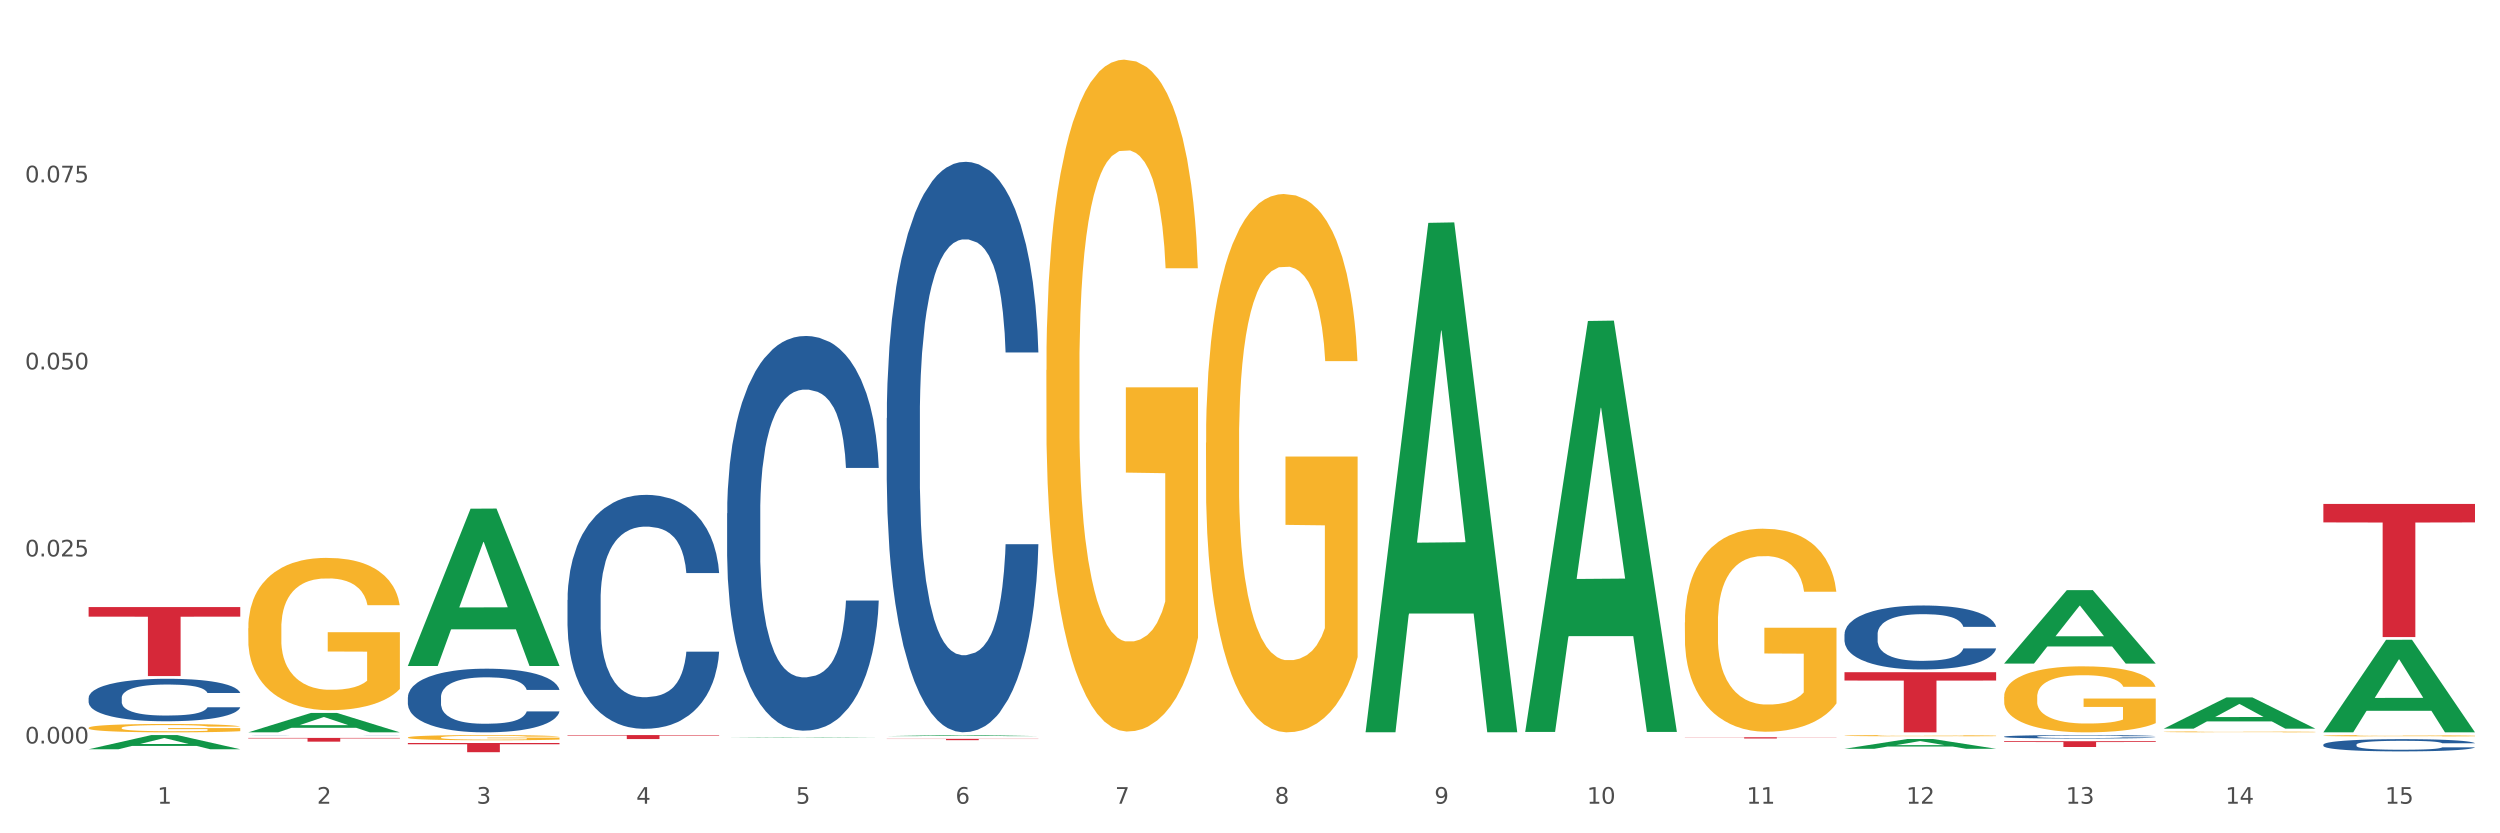 <?xml version="1.0" encoding="utf-8" standalone="no"?>
<!DOCTYPE svg PUBLIC "-//W3C//DTD SVG 1.1//EN"
  "http://www.w3.org/Graphics/SVG/1.1/DTD/svg11.dtd">
<svg xmlns:xlink="http://www.w3.org/1999/xlink" width="1080pt" height="360pt" viewBox="0 0 1080 360" xmlns="http://www.w3.org/2000/svg" version="1.1">
 <rect x="0" y="0" width="1080" height="360" fill="#333333" stroke="none"/>
 <defs>
  <style type="text/css">*{stroke-linejoin: round; stroke-linecap: butt}</style>
 </defs>
 <g id="figure_1">
  <g id="patch_1">
   <path d="M 0 360 
L 1080 360 
L 1080 0 
L 0 0 
z
" style="fill: #ffffff; stroke: #ffffff; stroke-linejoin: miter"/>
  </g>
  <g id="axes_1">
   <g id="matplotlib.axis_1">
    <g id="xtick_1">
     <g id="text_1">
      <!-- 1 -->
      <g style="fill: #4d4d4d" transform="translate(67.984 347.204) scale(0.096 -0.096)">
       <defs>
        <path id="DejaVuSans-31" d="M 794 531 
L 1825 531 
L 1825 4091 
L 703 3866 
L 703 4441 
L 1819 4666 
L 2450 4666 
L 2450 531 
L 3481 531 
L 3481 0 
L 794 0 
L 794 531 
z
" transform="scale(0.016)"/>
       </defs>
       <use xlink:href="#DejaVuSans-31"/>
      </g>
     </g>
    </g>
    <g id="xtick_2">
     <g id="text_2">
      <!-- 2 -->
      <g style="fill: #4d4d4d" transform="translate(136.942 347.204) scale(0.096 -0.096)">
       <defs>
        <path id="DejaVuSans-32" d="M 1228 531 
L 3431 531 
L 3431 0 
L 469 0 
L 469 531 
Q 828 903 1448 1529 
Q 2069 2156 2228 2338 
Q 2531 2678 2651 2914 
Q 2772 3150 2772 3378 
Q 2772 3750 2511 3984 
Q 2250 4219 1831 4219 
Q 1534 4219 1204 4116 
Q 875 4013 500 3803 
L 500 4441 
Q 881 4594 1212 4672 
Q 1544 4750 1819 4750 
Q 2544 4750 2975 4387 
Q 3406 4025 3406 3419 
Q 3406 3131 3298 2873 
Q 3191 2616 2906 2266 
Q 2828 2175 2409 1742 
Q 1991 1309 1228 531 
z
" transform="scale(0.016)"/>
       </defs>
       <use xlink:href="#DejaVuSans-32"/>
      </g>
     </g>
    </g>
    <g id="xtick_3">
     <g id="text_3">
      <!-- 3 -->
      <g style="fill: #4d4d4d" transform="translate(205.899 347.204) scale(0.096 -0.096)">
       <defs>
        <path id="DejaVuSans-33" d="M 2597 2516 
Q 3050 2419 3304 2112 
Q 3559 1806 3559 1356 
Q 3559 666 3084 287 
Q 2609 -91 1734 -91 
Q 1441 -91 1130 -33 
Q 819 25 488 141 
L 488 750 
Q 750 597 1062 519 
Q 1375 441 1716 441 
Q 2309 441 2620 675 
Q 2931 909 2931 1356 
Q 2931 1769 2642 2001 
Q 2353 2234 1838 2234 
L 1294 2234 
L 1294 2753 
L 1863 2753 
Q 2328 2753 2575 2939 
Q 2822 3125 2822 3475 
Q 2822 3834 2567 4026 
Q 2313 4219 1838 4219 
Q 1578 4219 1281 4162 
Q 984 4106 628 3988 
L 628 4550 
Q 988 4650 1302 4700 
Q 1616 4750 1894 4750 
Q 2613 4750 3031 4423 
Q 3450 4097 3450 3541 
Q 3450 3153 3228 2886 
Q 3006 2619 2597 2516 
z
" transform="scale(0.016)"/>
       </defs>
       <use xlink:href="#DejaVuSans-33"/>
      </g>
     </g>
    </g>
    <g id="xtick_4">
     <g id="text_4">
      <!-- 4 -->
      <g style="fill: #4d4d4d" transform="translate(274.857 347.204) scale(0.096 -0.096)">
       <defs>
        <path id="DejaVuSans-34" d="M 2419 4116 
L 825 1625 
L 2419 1625 
L 2419 4116 
z
M 2253 4666 
L 3047 4666 
L 3047 1625 
L 3713 1625 
L 3713 1100 
L 3047 1100 
L 3047 0 
L 2419 0 
L 2419 1100 
L 313 1100 
L 313 1709 
L 2253 4666 
z
" transform="scale(0.016)"/>
       </defs>
       <use xlink:href="#DejaVuSans-34"/>
      </g>
     </g>
    </g>
    <g id="xtick_5">
     <g id="text_5">
      <!-- 5 -->
      <g style="fill: #4d4d4d" transform="translate(343.815 347.204) scale(0.096 -0.096)">
       <defs>
        <path id="DejaVuSans-35" d="M 691 4666 
L 3169 4666 
L 3169 4134 
L 1269 4134 
L 1269 2991 
Q 1406 3038 1543 3061 
Q 1681 3084 1819 3084 
Q 2600 3084 3056 2656 
Q 3513 2228 3513 1497 
Q 3513 744 3044 326 
Q 2575 -91 1722 -91 
Q 1428 -91 1123 -41 
Q 819 9 494 109 
L 494 744 
Q 775 591 1075 516 
Q 1375 441 1709 441 
Q 2250 441 2565 725 
Q 2881 1009 2881 1497 
Q 2881 1984 2565 2268 
Q 2250 2553 1709 2553 
Q 1456 2553 1204 2497 
Q 953 2441 691 2322 
L 691 4666 
z
" transform="scale(0.016)"/>
       </defs>
       <use xlink:href="#DejaVuSans-35"/>
      </g>
     </g>
    </g>
    <g id="xtick_6">
     <g id="text_6">
      <!-- 6 -->
      <g style="fill: #4d4d4d" transform="translate(412.772 347.204) scale(0.096 -0.096)">
       <defs>
        <path id="DejaVuSans-36" d="M 2113 2584 
Q 1688 2584 1439 2293 
Q 1191 2003 1191 1497 
Q 1191 994 1439 701 
Q 1688 409 2113 409 
Q 2538 409 2786 701 
Q 3034 994 3034 1497 
Q 3034 2003 2786 2293 
Q 2538 2584 2113 2584 
z
M 3366 4563 
L 3366 3988 
Q 3128 4100 2886 4159 
Q 2644 4219 2406 4219 
Q 1781 4219 1451 3797 
Q 1122 3375 1075 2522 
Q 1259 2794 1537 2939 
Q 1816 3084 2150 3084 
Q 2853 3084 3261 2657 
Q 3669 2231 3669 1497 
Q 3669 778 3244 343 
Q 2819 -91 2113 -91 
Q 1303 -91 875 529 
Q 447 1150 447 2328 
Q 447 3434 972 4092 
Q 1497 4750 2381 4750 
Q 2619 4750 2861 4703 
Q 3103 4656 3366 4563 
z
" transform="scale(0.016)"/>
       </defs>
       <use xlink:href="#DejaVuSans-36"/>
      </g>
     </g>
    </g>
    <g id="xtick_7">
     <g id="text_7">
      <!-- 7 -->
      <g style="fill: #4d4d4d" transform="translate(481.73 347.204) scale(0.096 -0.096)">
       <defs>
        <path id="DejaVuSans-37" d="M 525 4666 
L 3525 4666 
L 3525 4397 
L 1831 0 
L 1172 0 
L 2766 4134 
L 525 4134 
L 525 4666 
z
" transform="scale(0.016)"/>
       </defs>
       <use xlink:href="#DejaVuSans-37"/>
      </g>
     </g>
    </g>
    <g id="xtick_8">
     <g id="text_8">
      <!-- 8 -->
      <g style="fill: #4d4d4d" transform="translate(550.688 347.204) scale(0.096 -0.096)">
       <defs>
        <path id="DejaVuSans-38" d="M 2034 2216 
Q 1584 2216 1326 1975 
Q 1069 1734 1069 1313 
Q 1069 891 1326 650 
Q 1584 409 2034 409 
Q 2484 409 2743 651 
Q 3003 894 3003 1313 
Q 3003 1734 2745 1975 
Q 2488 2216 2034 2216 
z
M 1403 2484 
Q 997 2584 770 2862 
Q 544 3141 544 3541 
Q 544 4100 942 4425 
Q 1341 4750 2034 4750 
Q 2731 4750 3128 4425 
Q 3525 4100 3525 3541 
Q 3525 3141 3298 2862 
Q 3072 2584 2669 2484 
Q 3125 2378 3379 2068 
Q 3634 1759 3634 1313 
Q 3634 634 3220 271 
Q 2806 -91 2034 -91 
Q 1263 -91 848 271 
Q 434 634 434 1313 
Q 434 1759 690 2068 
Q 947 2378 1403 2484 
z
M 1172 3481 
Q 1172 3119 1398 2916 
Q 1625 2713 2034 2713 
Q 2441 2713 2670 2916 
Q 2900 3119 2900 3481 
Q 2900 3844 2670 4047 
Q 2441 4250 2034 4250 
Q 1625 4250 1398 4047 
Q 1172 3844 1172 3481 
z
" transform="scale(0.016)"/>
       </defs>
       <use xlink:href="#DejaVuSans-38"/>
      </g>
     </g>
    </g>
    <g id="xtick_9">
     <g id="text_9">
      <!-- 9 -->
      <g style="fill: #4d4d4d" transform="translate(619.645 347.204) scale(0.096 -0.096)">
       <defs>
        <path id="DejaVuSans-39" d="M 703 97 
L 703 672 
Q 941 559 1184 500 
Q 1428 441 1663 441 
Q 2288 441 2617 861 
Q 2947 1281 2994 2138 
Q 2813 1869 2534 1725 
Q 2256 1581 1919 1581 
Q 1219 1581 811 2004 
Q 403 2428 403 3163 
Q 403 3881 828 4315 
Q 1253 4750 1959 4750 
Q 2769 4750 3195 4129 
Q 3622 3509 3622 2328 
Q 3622 1225 3098 567 
Q 2575 -91 1691 -91 
Q 1453 -91 1209 -44 
Q 966 3 703 97 
z
M 1959 2075 
Q 2384 2075 2632 2365 
Q 2881 2656 2881 3163 
Q 2881 3666 2632 3958 
Q 2384 4250 1959 4250 
Q 1534 4250 1286 3958 
Q 1038 3666 1038 3163 
Q 1038 2656 1286 2365 
Q 1534 2075 1959 2075 
z
" transform="scale(0.016)"/>
       </defs>
       <use xlink:href="#DejaVuSans-39"/>
      </g>
     </g>
    </g>
    <g id="xtick_10">
     <g id="text_10">
      <!-- 10 -->
      <g style="fill: #4d4d4d" transform="translate(685.549 347.204) scale(0.096 -0.096)">
       <defs>
        <path id="DejaVuSans-30" d="M 2034 4250 
Q 1547 4250 1301 3770 
Q 1056 3291 1056 2328 
Q 1056 1369 1301 889 
Q 1547 409 2034 409 
Q 2525 409 2770 889 
Q 3016 1369 3016 2328 
Q 3016 3291 2770 3770 
Q 2525 4250 2034 4250 
z
M 2034 4750 
Q 2819 4750 3233 4129 
Q 3647 3509 3647 2328 
Q 3647 1150 3233 529 
Q 2819 -91 2034 -91 
Q 1250 -91 836 529 
Q 422 1150 422 2328 
Q 422 3509 836 4129 
Q 1250 4750 2034 4750 
z
" transform="scale(0.016)"/>
       </defs>
       <use xlink:href="#DejaVuSans-31"/>
       <use xlink:href="#DejaVuSans-30" transform="translate(63.623 0)"/>
      </g>
     </g>
    </g>
    <g id="xtick_11">
     <g id="text_11">
      <!-- 11 -->
      <g style="fill: #4d4d4d" transform="translate(754.506 347.204) scale(0.096 -0.096)">
       <use xlink:href="#DejaVuSans-31"/>
       <use xlink:href="#DejaVuSans-31" transform="translate(63.623 0)"/>
      </g>
     </g>
    </g>
    <g id="xtick_12">
     <g id="text_12">
      <!-- 12 -->
      <g style="fill: #4d4d4d" transform="translate(823.464 347.204) scale(0.096 -0.096)">
       <use xlink:href="#DejaVuSans-31"/>
       <use xlink:href="#DejaVuSans-32" transform="translate(63.623 0)"/>
      </g>
     </g>
    </g>
    <g id="xtick_13">
     <g id="text_13">
      <!-- 13 -->
      <g style="fill: #4d4d4d" transform="translate(892.422 347.204) scale(0.096 -0.096)">
       <use xlink:href="#DejaVuSans-31"/>
       <use xlink:href="#DejaVuSans-33" transform="translate(63.623 0)"/>
      </g>
     </g>
    </g>
    <g id="xtick_14">
     <g id="text_14">
      <!-- 14 -->
      <g style="fill: #4d4d4d" transform="translate(961.379 347.204) scale(0.096 -0.096)">
       <use xlink:href="#DejaVuSans-31"/>
       <use xlink:href="#DejaVuSans-34" transform="translate(63.623 0)"/>
      </g>
     </g>
    </g>
    <g id="xtick_15">
     <g id="text_15">
      <!-- 15 -->
      <g style="fill: #4d4d4d" transform="translate(1030.337 347.204) scale(0.096 -0.096)">
       <use xlink:href="#DejaVuSans-31"/>
       <use xlink:href="#DejaVuSans-35" transform="translate(63.623 0)"/>
      </g>
     </g>
    </g>
    <g id="xtick_16"/>
    <g id="xtick_17"/>
    <g id="xtick_18"/>
    <g id="xtick_19"/>
    <g id="xtick_20"/>
    <g id="xtick_21"/>
    <g id="xtick_22"/>
    <g id="xtick_23"/>
    <g id="xtick_24"/>
    <g id="xtick_25"/>
    <g id="xtick_26"/>
    <g id="xtick_27"/>
    <g id="xtick_28"/>
    <g id="xtick_29"/>
   </g>
   <g id="matplotlib.axis_2">
    <g id="ytick_1">
     <g id="text_16">
      <!-- 0.000 -->
      <g style="fill: #4d4d4d" transform="translate(10.8 321.194) scale(0.096 -0.096)">
       <defs>
        <path id="DejaVuSans-2e" d="M 684 794 
L 1344 794 
L 1344 0 
L 684 0 
L 684 794 
z
" transform="scale(0.016)"/>
       </defs>
       <use xlink:href="#DejaVuSans-30"/>
       <use xlink:href="#DejaVuSans-2e" transform="translate(63.623 0)"/>
       <use xlink:href="#DejaVuSans-30" transform="translate(95.41 0)"/>
       <use xlink:href="#DejaVuSans-30" transform="translate(159.033 0)"/>
       <use xlink:href="#DejaVuSans-30" transform="translate(222.656 0)"/>
      </g>
     </g>
    </g>
    <g id="ytick_2">
     <g id="text_17">
      <!-- 0.025 -->
      <g style="fill: #4d4d4d" transform="translate(10.8 240.388) scale(0.096 -0.096)">
       <use xlink:href="#DejaVuSans-30"/>
       <use xlink:href="#DejaVuSans-2e" transform="translate(63.623 0)"/>
       <use xlink:href="#DejaVuSans-30" transform="translate(95.41 0)"/>
       <use xlink:href="#DejaVuSans-32" transform="translate(159.033 0)"/>
       <use xlink:href="#DejaVuSans-35" transform="translate(222.656 0)"/>
      </g>
     </g>
    </g>
    <g id="ytick_3">
     <g id="text_18">
      <!-- 0.050 -->
      <g style="fill: #4d4d4d" transform="translate(10.8 159.581) scale(0.096 -0.096)">
       <use xlink:href="#DejaVuSans-30"/>
       <use xlink:href="#DejaVuSans-2e" transform="translate(63.623 0)"/>
       <use xlink:href="#DejaVuSans-30" transform="translate(95.41 0)"/>
       <use xlink:href="#DejaVuSans-35" transform="translate(159.033 0)"/>
       <use xlink:href="#DejaVuSans-30" transform="translate(222.656 0)"/>
      </g>
     </g>
    </g>
    <g id="ytick_4">
     <g id="text_19">
      <!-- 0.075 -->
      <g style="fill: #4d4d4d" transform="translate(10.8 78.774) scale(0.096 -0.096)">
       <use xlink:href="#DejaVuSans-30"/>
       <use xlink:href="#DejaVuSans-2e" transform="translate(63.623 0)"/>
       <use xlink:href="#DejaVuSans-30" transform="translate(95.41 0)"/>
       <use xlink:href="#DejaVuSans-37" transform="translate(159.033 0)"/>
       <use xlink:href="#DejaVuSans-35" transform="translate(222.656 0)"/>
      </g>
     </g>
    </g>
    <g id="ytick_5"/>
    <g id="ytick_6"/>
    <g id="ytick_7"/>
    <g id="ytick_8"/>
   </g>
   <g id="PolyCollection_1">
    <path d="M 38.283 323.67 
L 38.351 323.664 
L 65.365 317.553 
L 76.576 317.547 
L 103.793 323.681 
L 90.826 323.681 
L 84.95 322.253 
L 57.058 322.253 
L 56.855 322.276 
L 51.182 323.681 
L 38.283 323.681 
L 38.283 323.67 
L 60.57 321.4 
L 81.438 321.395 
L 71.105 318.854 
L 70.97 318.843 
L 70.835 318.86 
L 60.502 321.395 
L 60.57 321.4 
L 38.283 323.67 
z
" clip-path="url(#p863829ab7d)" style="fill: #109648"/>
    <path d="M 796.817 290.388 
L 862.327 290.388 
L 862.327 294 
L 836.558 294.024 
L 836.558 316.38 
L 822.431 316.38 
L 822.431 294.024 
L 796.817 294 
L 796.817 290.412 
L 796.817 290.388 
z
" clip-path="url(#p863829ab7d)" style="fill: #d62839"/>
    <path d="M 727.86 318.491 
L 793.369 318.491 
L 793.369 318.566 
L 767.6 318.566 
L 767.6 319.032 
L 753.474 319.032 
L 753.474 318.566 
L 727.86 318.566 
L 727.86 318.491 
L 727.86 318.491 
z
" clip-path="url(#p863829ab7d)" style="fill: #d62839"/>
    <path d="M 383.071 319.176 
L 448.581 319.176 
L 448.581 319.257 
L 422.812 319.257 
L 422.812 319.757 
L 408.685 319.757 
L 408.685 319.257 
L 383.071 319.257 
L 383.071 319.176 
L 383.071 319.176 
z
" clip-path="url(#p863829ab7d)" style="fill: #d62839"/>
    <path d="M 245.156 317.547 
L 310.666 317.547 
L 310.666 317.789 
L 284.897 317.791 
L 284.897 319.288 
L 270.77 319.288 
L 270.77 317.791 
L 245.156 317.789 
L 245.156 317.549 
L 245.156 317.547 
z
" clip-path="url(#p863829ab7d)" style="fill: #d62839"/>
    <path d="M 38.283 314.431 
L 38.36 314.427 
L 38.36 314.308 
L 38.515 314.206 
L 39.288 313.958 
L 40.449 313.752 
L 41.299 313.643 
L 42.15 313.554 
L 43.156 313.465 
L 44.393 313.372 
L 46.636 313.236 
L 48.028 313.167 
L 49.73 313.094 
L 52.824 312.988 
L 55.066 312.929 
L 57.387 312.879 
L 61.177 312.819 
L 63.652 312.793 
L 66.281 312.773 
L 69.452 312.76 
L 71.85 312.756 
L 77.109 312.766 
L 81.595 312.796 
L 83.761 312.819 
L 86.545 312.859 
L 88.015 312.886 
L 90.412 312.938 
L 92.887 313.008 
L 94.589 313.068 
L 97.141 313.18 
L 99.075 313.293 
L 100.854 313.431 
L 101.782 313.527 
L 102.478 313.617 
L 103.097 313.719 
L 103.715 313.882 
L 89.794 313.882 
L 89.252 313.766 
L 88.401 313.657 
L 87.164 313.551 
L 86.081 313.484 
L 84.225 313.402 
L 82.523 313.349 
L 80.744 313.309 
L 78.579 313.276 
L 76.877 313.259 
L 74.48 313.246 
L 69.762 313.25 
L 66.591 313.276 
L 64.425 313.309 
L 63.033 313.339 
L 61.795 313.372 
L 60.403 313.418 
L 58.779 313.488 
L 57.619 313.551 
L 56.459 313.63 
L 55.531 313.709 
L 54.68 313.802 
L 53.984 313.901 
L 53.442 314.004 
L 52.978 314.13 
L 52.592 314.338 
L 52.592 314.791 
L 52.746 314.894 
L 53.133 315.03 
L 53.597 315.132 
L 54.37 315.255 
L 55.066 315.337 
L 56.381 315.457 
L 57.851 315.556 
L 59.011 315.619 
L 60.171 315.672 
L 62.182 315.744 
L 64.425 315.804 
L 66.359 315.84 
L 68.988 315.873 
L 70.767 315.887 
L 72.314 315.893 
L 76.104 315.893 
L 78.811 315.883 
L 81.827 315.86 
L 84.148 315.83 
L 86.081 315.794 
L 88.247 315.735 
L 89.639 315.678 
L 89.639 314.987 
L 72.623 314.983 
L 72.623 314.523 
L 103.793 314.523 
L 103.793 315.873 
L 102.478 315.943 
L 101.008 316.006 
L 99.462 316.062 
L 97.141 316.132 
L 94.357 316.198 
L 91.882 316.244 
L 89.252 316.284 
L 86.159 316.32 
L 82.137 316.353 
L 79.662 316.367 
L 76.568 316.376 
L 72.933 316.38 
L 69.762 316.373 
L 66.668 316.357 
L 63.42 316.327 
L 60.248 316.284 
L 57.851 316.241 
L 55.453 316.188 
L 52.901 316.118 
L 50.89 316.052 
L 49.343 315.993 
L 47.642 315.916 
L 45.785 315.817 
L 44.393 315.728 
L 43.156 315.635 
L 41.841 315.516 
L 40.913 315.414 
L 39.985 315.284 
L 39.443 315.189 
L 38.824 315.04 
L 38.36 314.831 
L 38.283 314.431 
z
" clip-path="url(#p863829ab7d)" style="fill: #f7b32b"/>
    <path d="M 107.241 318.778 
L 172.75 318.778 
L 172.75 319.003 
L 146.981 319.004 
L 146.981 320.398 
L 132.855 320.398 
L 132.855 319.004 
L 107.241 319.003 
L 107.241 318.779 
L 107.241 318.778 
z
" clip-path="url(#p863829ab7d)" style="fill: #d62839"/>
    <path d="M 38.283 262.25 
L 103.793 262.25 
L 103.793 266.392 
L 78.024 266.42 
L 78.024 292.061 
L 63.897 292.061 
L 63.897 266.42 
L 38.283 266.392 
L 38.283 262.278 
L 38.283 262.25 
z
" clip-path="url(#p863829ab7d)" style="fill: #d62839"/>
    <path d="M 38.283 301.478 
L 38.36 301.462 
L 38.36 300.992 
L 38.593 300.355 
L 39.445 299.181 
L 40.529 298.292 
L 42.387 297.253 
L 43.394 296.817 
L 44.71 296.331 
L 47.42 295.542 
L 50.518 294.872 
L 52.686 294.503 
L 54.312 294.268 
L 57.951 293.849 
L 60.042 293.664 
L 62.21 293.514 
L 64.069 293.413 
L 67.166 293.296 
L 69.644 293.245 
L 72.509 293.228 
L 74.91 293.245 
L 78.084 293.312 
L 82.731 293.514 
L 84.512 293.631 
L 86.912 293.832 
L 89.39 294.1 
L 91.403 294.369 
L 93.726 294.754 
L 96.127 295.257 
L 98.45 295.895 
L 100.076 296.481 
L 101.392 297.102 
L 102.554 297.856 
L 103.406 298.678 
L 103.793 299.366 
L 89.622 299.366 
L 89.235 298.745 
L 88.461 298.074 
L 87.686 297.622 
L 86.835 297.253 
L 85.518 296.834 
L 84.357 296.565 
L 82.421 296.247 
L 80.64 296.045 
L 79.169 295.928 
L 77.388 295.827 
L 73.593 295.727 
L 70.883 295.727 
L 69.179 295.76 
L 67.089 295.844 
L 65.308 295.962 
L 63.217 296.163 
L 61.591 296.381 
L 59.965 296.666 
L 59.036 296.867 
L 57.642 297.236 
L 56.712 297.538 
L 55.474 298.058 
L 54.777 298.427 
L 53.538 299.382 
L 52.996 300.087 
L 52.763 300.573 
L 52.608 301.109 
L 52.608 303.725 
L 53.073 304.899 
L 53.46 305.402 
L 54.08 305.972 
L 55.241 306.71 
L 56.945 307.431 
L 58.726 307.951 
L 60.197 308.269 
L 61.591 308.504 
L 62.985 308.688 
L 64.688 308.856 
L 66.082 308.957 
L 68.173 309.057 
L 70.651 309.108 
L 72.587 309.108 
L 76.536 309.024 
L 78.317 308.94 
L 80.02 308.823 
L 81.879 308.638 
L 83.35 308.437 
L 84.202 308.286 
L 85.596 307.967 
L 86.68 307.632 
L 87.609 307.246 
L 88.228 306.911 
L 88.925 306.408 
L 89.467 305.838 
L 89.622 305.536 
L 103.793 305.536 
L 103.483 306.14 
L 102.941 306.727 
L 101.857 307.515 
L 101.005 307.967 
L 99.689 308.521 
L 98.295 308.99 
L 96.359 309.51 
L 94.578 309.896 
L 92.72 310.231 
L 90.706 310.533 
L 87.067 310.952 
L 85.75 311.07 
L 82.963 311.271 
L 80.795 311.388 
L 77.62 311.505 
L 74.368 311.573 
L 70.96 311.589 
L 67.94 311.556 
L 64.611 311.455 
L 62.52 311.355 
L 60.197 311.204 
L 57.487 310.969 
L 54.931 310.684 
L 52.531 310.348 
L 50.285 309.963 
L 48.195 309.527 
L 45.484 308.806 
L 43.471 308.102 
L 42 307.448 
L 40.993 306.894 
L 39.987 306.19 
L 39.445 305.704 
L 38.593 304.53 
L 38.283 303.44 
L 38.283 301.478 
z
" clip-path="url(#p863829ab7d)" style="fill: #255c99"/>
    <path d="M 107.241 317.575 
L 107.318 317.575 
L 107.318 317.574 
L 107.55 317.572 
L 108.402 317.567 
L 109.486 317.564 
L 111.345 317.561 
L 112.351 317.559 
L 113.668 317.558 
L 116.378 317.555 
L 119.475 317.553 
L 121.644 317.551 
L 123.27 317.55 
L 126.909 317.549 
L 129 317.548 
L 131.168 317.548 
L 133.026 317.548 
L 136.124 317.547 
L 138.602 317.547 
L 141.467 317.547 
L 143.867 317.547 
L 147.042 317.547 
L 151.688 317.548 
L 153.469 317.548 
L 155.87 317.549 
L 158.348 317.55 
L 160.361 317.551 
L 162.684 317.552 
L 165.084 317.554 
L 167.407 317.556 
L 169.034 317.558 
L 170.35 317.56 
L 171.511 317.563 
L 172.363 317.566 
L 172.75 317.568 
L 158.58 317.568 
L 158.193 317.566 
L 157.418 317.564 
L 156.644 317.562 
L 155.792 317.561 
L 154.476 317.559 
L 153.314 317.558 
L 151.378 317.557 
L 149.597 317.557 
L 148.126 317.556 
L 146.345 317.556 
L 142.551 317.556 
L 139.841 317.556 
L 138.137 317.556 
L 136.046 317.556 
L 134.265 317.556 
L 132.175 317.557 
L 130.549 317.558 
L 128.922 317.559 
L 127.993 317.559 
L 126.599 317.561 
L 125.67 317.562 
L 124.431 317.564 
L 123.734 317.565 
L 122.495 317.568 
L 121.953 317.571 
L 121.721 317.572 
L 121.566 317.574 
L 121.566 317.583 
L 122.031 317.587 
L 122.418 317.589 
L 123.037 317.591 
L 124.199 317.593 
L 125.902 317.596 
L 127.683 317.598 
L 129.155 317.599 
L 130.549 317.6 
L 131.942 317.6 
L 133.646 317.601 
L 135.04 317.601 
L 137.13 317.602 
L 139.608 317.602 
L 141.544 317.602 
L 145.493 317.601 
L 147.274 317.601 
L 148.978 317.601 
L 150.836 317.6 
L 152.308 317.599 
L 153.159 317.599 
L 154.553 317.598 
L 155.637 317.597 
L 156.567 317.595 
L 157.186 317.594 
L 157.883 317.592 
L 158.425 317.59 
L 158.58 317.589 
L 172.75 317.589 
L 172.441 317.592 
L 171.899 317.594 
L 170.815 317.596 
L 169.963 317.598 
L 168.646 317.6 
L 167.253 317.601 
L 165.317 317.603 
L 163.536 317.605 
L 161.677 317.606 
L 159.664 317.607 
L 156.025 317.608 
L 154.708 317.609 
L 151.92 317.609 
L 149.752 317.61 
L 146.577 317.61 
L 143.325 317.61 
L 139.918 317.61 
L 136.898 317.61 
L 133.568 317.61 
L 131.478 317.61 
L 129.155 317.609 
L 126.444 317.608 
L 123.889 317.607 
L 121.489 317.606 
L 119.243 317.605 
L 117.152 317.603 
L 114.442 317.601 
L 112.429 317.598 
L 110.958 317.596 
L 109.951 317.594 
L 108.944 317.592 
L 108.402 317.59 
L 107.55 317.586 
L 107.241 317.582 
L 107.241 317.575 
z
" clip-path="url(#p863829ab7d)" style="fill: #255c99"/>
    <path d="M 176.198 301.23 
L 176.276 301.205 
L 176.276 300.501 
L 176.508 299.547 
L 177.36 297.788 
L 178.444 296.456 
L 180.302 294.899 
L 181.309 294.246 
L 182.625 293.517 
L 185.336 292.336 
L 188.433 291.331 
L 190.601 290.778 
L 192.227 290.427 
L 195.867 289.799 
L 197.957 289.522 
L 200.126 289.296 
L 201.984 289.145 
L 205.081 288.969 
L 207.559 288.894 
L 210.424 288.869 
L 212.825 288.894 
L 216 288.995 
L 220.646 289.296 
L 222.427 289.472 
L 224.827 289.773 
L 227.305 290.175 
L 229.319 290.577 
L 231.642 291.155 
L 234.042 291.909 
L 236.365 292.864 
L 237.991 293.743 
L 239.308 294.673 
L 240.469 295.803 
L 241.321 297.034 
L 241.708 298.064 
L 227.538 298.064 
L 227.15 297.135 
L 226.376 296.13 
L 225.602 295.451 
L 224.75 294.899 
L 223.433 294.271 
L 222.272 293.869 
L 220.336 293.391 
L 218.555 293.09 
L 217.084 292.914 
L 215.303 292.763 
L 211.509 292.612 
L 208.798 292.612 
L 207.095 292.663 
L 205.004 292.788 
L 203.223 292.964 
L 201.132 293.266 
L 199.506 293.592 
L 197.88 294.019 
L 196.951 294.321 
L 195.557 294.874 
L 194.628 295.326 
L 193.389 296.105 
L 192.692 296.657 
L 191.453 298.089 
L 190.911 299.145 
L 190.679 299.873 
L 190.524 300.677 
L 190.524 304.597 
L 190.988 306.355 
L 191.376 307.109 
L 191.995 307.963 
L 193.157 309.069 
L 194.86 310.149 
L 196.641 310.928 
L 198.112 311.405 
L 199.506 311.757 
L 200.9 312.033 
L 202.604 312.285 
L 203.997 312.435 
L 206.088 312.586 
L 208.566 312.661 
L 210.502 312.661 
L 214.451 312.536 
L 216.232 312.41 
L 217.936 312.234 
L 219.794 311.958 
L 221.265 311.656 
L 222.117 311.43 
L 223.511 310.953 
L 224.595 310.45 
L 225.524 309.873 
L 226.144 309.37 
L 226.841 308.616 
L 227.383 307.762 
L 227.538 307.31 
L 241.708 307.31 
L 241.398 308.214 
L 240.856 309.094 
L 239.772 310.275 
L 238.92 310.953 
L 237.604 311.782 
L 236.21 312.486 
L 234.274 313.264 
L 232.493 313.842 
L 230.635 314.345 
L 228.622 314.797 
L 224.982 315.425 
L 223.666 315.601 
L 220.878 315.902 
L 218.71 316.078 
L 215.535 316.254 
L 212.283 316.355 
L 208.876 316.38 
L 205.856 316.33 
L 202.526 316.179 
L 200.435 316.028 
L 198.112 315.802 
L 195.402 315.45 
L 192.847 315.023 
L 190.446 314.521 
L 188.201 313.943 
L 186.11 313.289 
L 183.4 312.209 
L 181.386 311.154 
L 179.915 310.174 
L 178.909 309.345 
L 177.902 308.29 
L 177.36 307.561 
L 176.508 305.803 
L 176.198 304.169 
L 176.198 301.23 
z
" clip-path="url(#p863829ab7d)" style="fill: #255c99"/>
    <path d="M 245.156 259.189 
L 245.233 259.097 
L 245.233 256.513 
L 245.466 253.005 
L 246.317 246.544 
L 247.402 241.652 
L 249.26 235.929 
L 250.267 233.53 
L 251.583 230.853 
L 254.293 226.515 
L 257.391 222.823 
L 259.559 220.792 
L 261.185 219.5 
L 264.824 217.192 
L 266.915 216.177 
L 269.083 215.346 
L 270.942 214.792 
L 274.039 214.146 
L 276.517 213.869 
L 279.382 213.777 
L 281.783 213.869 
L 284.957 214.239 
L 289.604 215.346 
L 291.385 215.992 
L 293.785 217.1 
L 296.263 218.577 
L 298.276 220.054 
L 300.599 222.176 
L 303 224.945 
L 305.323 228.453 
L 306.949 231.683 
L 308.265 235.099 
L 309.427 239.252 
L 310.279 243.775 
L 310.666 247.559 
L 296.495 247.559 
L 296.108 244.144 
L 295.334 240.452 
L 294.559 237.96 
L 293.708 235.929 
L 292.391 233.622 
L 291.23 232.145 
L 289.294 230.391 
L 287.513 229.284 
L 286.042 228.638 
L 284.261 228.084 
L 280.466 227.53 
L 277.756 227.53 
L 276.052 227.715 
L 273.962 228.176 
L 272.181 228.822 
L 270.09 229.93 
L 268.464 231.13 
L 266.838 232.699 
L 265.908 233.806 
L 264.515 235.837 
L 263.585 237.498 
L 262.346 240.36 
L 261.65 242.39 
L 260.411 247.652 
L 259.869 251.528 
L 259.636 254.205 
L 259.481 257.159 
L 259.481 271.558 
L 259.946 278.019 
L 260.333 280.788 
L 260.953 283.926 
L 262.114 287.987 
L 263.818 291.956 
L 265.599 294.818 
L 267.07 296.571 
L 268.464 297.863 
L 269.858 298.879 
L 271.561 299.802 
L 272.955 300.356 
L 275.046 300.909 
L 277.524 301.186 
L 279.46 301.186 
L 283.409 300.725 
L 285.19 300.263 
L 286.893 299.617 
L 288.752 298.602 
L 290.223 297.494 
L 291.075 296.664 
L 292.469 294.91 
L 293.553 293.064 
L 294.482 290.941 
L 295.101 289.095 
L 295.798 286.326 
L 296.34 283.188 
L 296.495 281.526 
L 310.666 281.526 
L 310.356 284.849 
L 309.814 288.08 
L 308.73 292.418 
L 307.878 294.91 
L 306.562 297.956 
L 305.168 300.54 
L 303.232 303.402 
L 301.451 305.524 
L 299.593 307.371 
L 297.579 309.032 
L 293.94 311.339 
L 292.623 311.986 
L 289.836 313.093 
L 287.668 313.739 
L 284.493 314.385 
L 281.241 314.755 
L 277.833 314.847 
L 274.813 314.662 
L 271.484 314.108 
L 269.393 313.555 
L 267.07 312.724 
L 264.36 311.432 
L 261.804 309.863 
L 259.404 308.017 
L 257.158 305.894 
L 255.068 303.494 
L 252.357 299.525 
L 250.344 295.648 
L 248.873 292.048 
L 247.866 289.003 
L 246.86 285.126 
L 246.317 282.449 
L 245.466 275.988 
L 245.156 269.988 
L 245.156 259.189 
z
" clip-path="url(#p863829ab7d)" style="fill: #255c99"/>
    <path d="M 314.114 221.759 
L 314.191 221.603 
L 314.191 217.243 
L 314.423 211.325 
L 315.275 200.424 
L 316.359 192.17 
L 318.218 182.515 
L 319.224 178.466 
L 320.541 173.95 
L 323.251 166.631 
L 326.348 160.402 
L 328.516 156.976 
L 330.143 154.796 
L 333.782 150.902 
L 335.873 149.189 
L 338.041 147.788 
L 339.899 146.853 
L 342.997 145.763 
L 345.475 145.296 
L 348.34 145.14 
L 350.74 145.296 
L 353.915 145.919 
L 358.561 147.788 
L 360.342 148.878 
L 362.743 150.747 
L 365.221 153.238 
L 367.234 155.73 
L 369.557 159.312 
L 371.957 163.984 
L 374.28 169.901 
L 375.907 175.352 
L 377.223 181.114 
L 378.384 188.121 
L 379.236 195.752 
L 379.623 202.137 
L 365.453 202.137 
L 365.066 196.375 
L 364.291 190.146 
L 363.517 185.941 
L 362.665 182.515 
L 361.349 178.622 
L 360.187 176.13 
L 358.251 173.171 
L 356.47 171.303 
L 354.999 170.213 
L 353.218 169.278 
L 349.424 168.344 
L 346.714 168.344 
L 345.01 168.655 
L 342.919 169.434 
L 341.138 170.524 
L 339.048 172.393 
L 337.421 174.417 
L 335.795 177.065 
L 334.866 178.933 
L 333.472 182.359 
L 332.543 185.163 
L 331.304 189.99 
L 330.607 193.416 
L 329.368 202.293 
L 328.826 208.833 
L 328.594 213.349 
L 328.439 218.333 
L 328.439 242.626 
L 328.904 253.527 
L 329.291 258.199 
L 329.91 263.494 
L 331.072 270.346 
L 332.775 277.042 
L 334.556 281.87 
L 336.028 284.829 
L 337.421 287.009 
L 338.815 288.722 
L 340.519 290.279 
L 341.913 291.213 
L 344.003 292.148 
L 346.481 292.615 
L 348.417 292.615 
L 352.366 291.836 
L 354.147 291.058 
L 355.851 289.968 
L 357.709 288.255 
L 359.181 286.386 
L 360.032 284.984 
L 361.426 282.025 
L 362.51 278.911 
L 363.44 275.329 
L 364.059 272.215 
L 364.756 267.543 
L 365.298 262.248 
L 365.453 259.445 
L 379.623 259.445 
L 379.314 265.051 
L 378.772 270.502 
L 377.688 277.821 
L 376.836 282.025 
L 375.519 287.164 
L 374.126 291.525 
L 372.19 296.352 
L 370.409 299.934 
L 368.55 303.049 
L 366.537 305.852 
L 362.898 309.745 
L 361.581 310.835 
L 358.793 312.704 
L 356.625 313.794 
L 353.45 314.884 
L 350.198 315.507 
L 346.791 315.663 
L 343.771 315.351 
L 340.441 314.417 
L 338.351 313.482 
L 336.028 312.081 
L 333.317 309.901 
L 330.762 307.253 
L 328.362 304.139 
L 326.116 300.557 
L 324.025 296.508 
L 321.315 289.812 
L 319.302 283.271 
L 317.831 277.198 
L 316.824 272.059 
L 315.817 265.518 
L 315.275 261.002 
L 314.423 250.101 
L 314.114 239.979 
L 314.114 221.759 
z
" clip-path="url(#p863829ab7d)" style="fill: #255c99"/>
    <path d="M 383.071 180.635 
L 383.149 180.41 
L 383.149 174.108 
L 383.381 165.556 
L 384.233 149.801 
L 385.317 137.872 
L 387.175 123.918 
L 388.182 118.066 
L 389.498 111.54 
L 392.209 100.961 
L 395.306 91.959 
L 397.474 87.007 
L 399.1 83.856 
L 402.74 78.23 
L 404.83 75.754 
L 406.999 73.728 
L 408.857 72.378 
L 411.954 70.803 
L 414.432 70.127 
L 417.297 69.902 
L 419.698 70.127 
L 422.873 71.028 
L 427.519 73.728 
L 429.3 75.304 
L 431.7 78.005 
L 434.178 81.606 
L 436.192 85.207 
L 438.515 90.383 
L 440.915 97.135 
L 443.238 105.688 
L 444.864 113.565 
L 446.181 121.893 
L 447.342 132.021 
L 448.194 143.049 
L 448.581 152.277 
L 434.411 152.277 
L 434.023 143.949 
L 433.249 134.946 
L 432.475 128.87 
L 431.623 123.918 
L 430.306 118.292 
L 429.145 114.69 
L 427.209 110.414 
L 425.428 107.713 
L 423.957 106.138 
L 422.176 104.788 
L 418.382 103.437 
L 415.671 103.437 
L 413.968 103.887 
L 411.877 105.013 
L 410.096 106.588 
L 408.005 109.289 
L 406.379 112.215 
L 404.753 116.041 
L 403.824 118.742 
L 402.43 123.693 
L 401.501 127.744 
L 400.262 134.721 
L 399.565 139.673 
L 398.326 152.502 
L 397.784 161.954 
L 397.552 168.481 
L 397.397 175.684 
L 397.397 210.794 
L 397.861 226.549 
L 398.248 233.301 
L 398.868 240.953 
L 400.029 250.856 
L 401.733 260.534 
L 403.514 267.511 
L 404.985 271.787 
L 406.379 274.938 
L 407.773 277.414 
L 409.477 279.664 
L 410.87 281.015 
L 412.961 282.365 
L 415.439 283.04 
L 417.375 283.04 
L 421.324 281.915 
L 423.105 280.79 
L 424.809 279.214 
L 426.667 276.738 
L 428.138 274.038 
L 428.99 272.012 
L 430.384 267.736 
L 431.468 263.234 
L 432.397 258.058 
L 433.017 253.557 
L 433.714 246.805 
L 434.256 239.152 
L 434.411 235.101 
L 448.581 235.101 
L 448.271 243.204 
L 447.729 251.081 
L 446.645 261.659 
L 445.793 267.736 
L 444.477 275.163 
L 443.083 281.465 
L 441.147 288.442 
L 439.366 293.618 
L 437.508 298.12 
L 435.495 302.171 
L 431.855 307.798 
L 430.539 309.373 
L 427.751 312.074 
L 425.583 313.649 
L 422.408 315.225 
L 419.156 316.125 
L 415.749 316.35 
L 412.729 315.9 
L 409.399 314.55 
L 407.308 313.199 
L 404.985 311.174 
L 402.275 308.023 
L 399.72 304.197 
L 397.319 299.695 
L 395.074 294.519 
L 392.983 288.667 
L 390.273 278.989 
L 388.259 269.536 
L 386.788 260.759 
L 385.782 253.332 
L 384.775 243.879 
L 384.233 237.352 
L 383.381 221.597 
L 383.071 206.968 
L 383.071 180.635 
z
" clip-path="url(#p863829ab7d)" style="fill: #255c99"/>
    <path d="M 796.817 273.995 
L 796.895 273.969 
L 796.895 273.262 
L 797.127 272.303 
L 797.979 270.535 
L 799.063 269.197 
L 800.921 267.631 
L 801.928 266.975 
L 803.244 266.243 
L 805.955 265.056 
L 809.052 264.046 
L 811.22 263.49 
L 812.846 263.137 
L 816.486 262.506 
L 818.576 262.228 
L 820.745 262.001 
L 822.603 261.849 
L 825.7 261.672 
L 828.178 261.597 
L 831.043 261.571 
L 833.444 261.597 
L 836.619 261.698 
L 841.265 262.001 
L 843.046 262.177 
L 845.446 262.48 
L 847.924 262.884 
L 849.937 263.288 
L 852.261 263.869 
L 854.661 264.627 
L 856.984 265.586 
L 858.61 266.47 
L 859.927 267.404 
L 861.088 268.541 
L 861.94 269.778 
L 862.327 270.813 
L 848.156 270.813 
L 847.769 269.879 
L 846.995 268.869 
L 846.221 268.187 
L 845.369 267.631 
L 844.052 267 
L 842.891 266.596 
L 840.955 266.116 
L 839.174 265.813 
L 837.703 265.637 
L 835.922 265.485 
L 832.127 265.334 
L 829.417 265.334 
L 827.714 265.384 
L 825.623 265.51 
L 823.842 265.687 
L 821.751 265.99 
L 820.125 266.318 
L 818.499 266.748 
L 817.57 267.051 
L 816.176 267.606 
L 815.247 268.061 
L 814.008 268.844 
L 813.311 269.399 
L 812.072 270.838 
L 811.53 271.899 
L 811.298 272.631 
L 811.143 273.439 
L 811.143 277.378 
L 811.607 279.146 
L 811.994 279.903 
L 812.614 280.762 
L 813.775 281.873 
L 815.479 282.959 
L 817.26 283.741 
L 818.731 284.221 
L 820.125 284.575 
L 821.519 284.852 
L 823.222 285.105 
L 824.616 285.257 
L 826.707 285.408 
L 829.185 285.484 
L 831.121 285.484 
L 835.07 285.358 
L 836.851 285.231 
L 838.555 285.054 
L 840.413 284.777 
L 841.884 284.474 
L 842.736 284.246 
L 844.13 283.767 
L 845.214 283.262 
L 846.143 282.681 
L 846.763 282.176 
L 847.46 281.418 
L 848.002 280.56 
L 848.156 280.105 
L 862.327 280.105 
L 862.017 281.014 
L 861.475 281.898 
L 860.391 283.085 
L 859.539 283.767 
L 858.223 284.6 
L 856.829 285.307 
L 854.893 286.09 
L 853.112 286.671 
L 851.254 287.176 
L 849.241 287.63 
L 845.601 288.261 
L 844.285 288.438 
L 841.497 288.741 
L 839.329 288.918 
L 836.154 289.095 
L 832.902 289.196 
L 829.495 289.221 
L 826.475 289.17 
L 823.145 289.019 
L 821.054 288.867 
L 818.731 288.64 
L 816.021 288.287 
L 813.466 287.857 
L 811.065 287.352 
L 808.82 286.772 
L 806.729 286.115 
L 804.019 285.029 
L 802.005 283.969 
L 800.534 282.984 
L 799.527 282.151 
L 798.521 281.09 
L 797.979 280.358 
L 797.127 278.59 
L 796.817 276.949 
L 796.817 273.995 
z
" clip-path="url(#p863829ab7d)" style="fill: #255c99"/>
    <path d="M 865.775 318.22 
L 865.852 318.219 
L 865.852 318.18 
L 866.085 318.128 
L 866.936 318.033 
L 868.021 317.96 
L 869.879 317.875 
L 870.886 317.84 
L 872.202 317.8 
L 874.912 317.736 
L 878.01 317.681 
L 880.178 317.651 
L 881.804 317.632 
L 885.443 317.598 
L 887.534 317.582 
L 889.702 317.57 
L 891.561 317.562 
L 894.658 317.552 
L 897.136 317.548 
L 900.001 317.547 
L 902.402 317.548 
L 905.576 317.554 
L 910.222 317.57 
L 912.003 317.58 
L 914.404 317.596 
L 916.882 317.618 
L 918.895 317.64 
L 921.218 317.671 
L 923.619 317.712 
L 925.942 317.764 
L 927.568 317.812 
L 928.884 317.863 
L 930.046 317.924 
L 930.898 317.992 
L 931.285 318.048 
L 917.114 318.048 
L 916.727 317.997 
L 915.953 317.942 
L 915.178 317.905 
L 914.326 317.875 
L 913.01 317.841 
L 911.849 317.819 
L 909.913 317.793 
L 908.132 317.777 
L 906.66 317.767 
L 904.879 317.759 
L 901.085 317.751 
L 898.375 317.751 
L 896.671 317.753 
L 894.581 317.76 
L 892.8 317.77 
L 890.709 317.786 
L 889.083 317.804 
L 887.457 317.827 
L 886.527 317.844 
L 885.134 317.874 
L 884.204 317.899 
L 882.965 317.941 
L 882.269 317.971 
L 881.03 318.049 
L 880.488 318.106 
L 880.255 318.146 
L 880.1 318.19 
L 880.1 318.403 
L 880.565 318.499 
L 880.952 318.54 
L 881.572 318.587 
L 882.733 318.647 
L 884.437 318.706 
L 886.218 318.748 
L 887.689 318.774 
L 889.083 318.793 
L 890.477 318.808 
L 892.18 318.822 
L 893.574 318.83 
L 895.665 318.838 
L 898.143 318.843 
L 900.078 318.843 
L 904.028 318.836 
L 905.809 318.829 
L 907.512 318.819 
L 909.371 318.804 
L 910.842 318.788 
L 911.694 318.775 
L 913.088 318.749 
L 914.172 318.722 
L 915.101 318.691 
L 915.72 318.663 
L 916.417 318.622 
L 916.959 318.576 
L 917.114 318.551 
L 931.285 318.551 
L 930.975 318.6 
L 930.433 318.648 
L 929.349 318.713 
L 928.497 318.749 
L 927.181 318.795 
L 925.787 318.833 
L 923.851 318.875 
L 922.07 318.907 
L 920.212 318.934 
L 918.198 318.959 
L 914.559 318.993 
L 913.242 319.003 
L 910.455 319.019 
L 908.287 319.029 
L 905.112 319.038 
L 901.859 319.044 
L 898.452 319.045 
L 895.432 319.042 
L 892.103 319.034 
L 890.012 319.026 
L 887.689 319.014 
L 884.979 318.994 
L 882.423 318.971 
L 880.023 318.944 
L 877.777 318.912 
L 875.687 318.877 
L 872.976 318.818 
L 870.963 318.76 
L 869.492 318.707 
L 868.485 318.662 
L 867.478 318.604 
L 866.936 318.565 
L 866.085 318.469 
L 865.775 318.38 
L 865.775 318.22 
z
" clip-path="url(#p863829ab7d)" style="fill: #255c99"/>
    <path d="M 1003.69 321.688 
L 1003.768 321.683 
L 1003.768 321.548 
L 1004 321.365 
L 1004.852 321.027 
L 1005.936 320.771 
L 1007.794 320.471 
L 1008.801 320.346 
L 1010.117 320.206 
L 1012.828 319.979 
L 1015.925 319.786 
L 1018.093 319.68 
L 1019.719 319.612 
L 1023.359 319.491 
L 1025.449 319.438 
L 1027.618 319.395 
L 1029.476 319.366 
L 1032.573 319.332 
L 1035.051 319.317 
L 1037.916 319.313 
L 1040.317 319.317 
L 1043.492 319.337 
L 1048.138 319.395 
L 1049.919 319.428 
L 1052.319 319.486 
L 1054.797 319.564 
L 1056.81 319.641 
L 1059.133 319.752 
L 1061.534 319.897 
L 1063.857 320.08 
L 1065.483 320.249 
L 1066.8 320.428 
L 1067.961 320.645 
L 1068.813 320.882 
L 1069.2 321.08 
L 1055.029 321.08 
L 1054.642 320.901 
L 1053.868 320.708 
L 1053.094 320.578 
L 1052.242 320.471 
L 1050.925 320.351 
L 1049.764 320.273 
L 1047.828 320.182 
L 1046.047 320.124 
L 1044.576 320.09 
L 1042.795 320.061 
L 1039 320.032 
L 1036.29 320.032 
L 1034.587 320.042 
L 1032.496 320.066 
L 1030.715 320.1 
L 1028.624 320.158 
L 1026.998 320.22 
L 1025.372 320.302 
L 1024.443 320.36 
L 1023.049 320.467 
L 1022.12 320.553 
L 1020.881 320.703 
L 1020.184 320.809 
L 1018.945 321.085 
L 1018.403 321.287 
L 1018.171 321.427 
L 1018.016 321.582 
L 1018.016 322.335 
L 1018.48 322.673 
L 1018.867 322.818 
L 1019.487 322.982 
L 1020.648 323.194 
L 1022.352 323.402 
L 1024.133 323.552 
L 1025.604 323.643 
L 1026.998 323.711 
L 1028.392 323.764 
L 1030.095 323.812 
L 1031.489 323.841 
L 1033.58 323.87 
L 1036.058 323.885 
L 1037.994 323.885 
L 1041.943 323.861 
L 1043.724 323.837 
L 1045.428 323.803 
L 1047.286 323.75 
L 1048.757 323.692 
L 1049.609 323.648 
L 1051.003 323.557 
L 1052.087 323.46 
L 1053.016 323.349 
L 1053.636 323.252 
L 1054.333 323.108 
L 1054.875 322.943 
L 1055.029 322.856 
L 1069.2 322.856 
L 1068.89 323.03 
L 1068.348 323.199 
L 1067.264 323.426 
L 1066.412 323.557 
L 1065.096 323.716 
L 1063.702 323.851 
L 1061.766 324.001 
L 1059.985 324.112 
L 1058.127 324.208 
L 1056.114 324.295 
L 1052.474 324.416 
L 1051.158 324.45 
L 1048.37 324.508 
L 1046.202 324.541 
L 1043.027 324.575 
L 1039.775 324.595 
L 1036.368 324.599 
L 1033.348 324.59 
L 1030.018 324.561 
L 1027.927 324.532 
L 1025.604 324.488 
L 1022.894 324.421 
L 1020.339 324.339 
L 1017.938 324.242 
L 1015.693 324.131 
L 1013.602 324.006 
L 1010.892 323.798 
L 1008.878 323.595 
L 1007.407 323.407 
L 1006.4 323.248 
L 1005.394 323.045 
L 1004.852 322.905 
L 1004 322.567 
L 1003.69 322.253 
L 1003.69 321.688 
z
" clip-path="url(#p863829ab7d)" style="fill: #255c99"/>
    <path d="M 1003.69 317.823 
L 1003.768 317.823 
L 1003.768 317.803 
L 1003.922 317.786 
L 1004.696 317.745 
L 1005.856 317.711 
L 1006.707 317.693 
L 1007.557 317.679 
L 1008.563 317.664 
L 1009.8 317.649 
L 1012.043 317.626 
L 1013.435 317.615 
L 1015.137 317.603 
L 1018.231 317.585 
L 1020.474 317.575 
L 1022.794 317.567 
L 1026.584 317.557 
L 1029.059 317.553 
L 1031.688 317.55 
L 1034.86 317.547 
L 1037.257 317.547 
L 1042.517 317.549 
L 1047.002 317.553 
L 1049.168 317.557 
L 1051.952 317.564 
L 1053.422 317.568 
L 1055.82 317.577 
L 1058.295 317.588 
L 1059.996 317.598 
L 1062.548 317.617 
L 1064.482 317.635 
L 1066.261 317.658 
L 1067.189 317.674 
L 1067.885 317.689 
L 1068.504 317.706 
L 1069.123 317.733 
L 1055.201 317.733 
L 1054.659 317.714 
L 1053.809 317.696 
L 1052.571 317.678 
L 1051.488 317.667 
L 1049.632 317.653 
L 1047.931 317.645 
L 1046.152 317.638 
L 1043.986 317.633 
L 1042.285 317.63 
L 1039.887 317.628 
L 1035.169 317.628 
L 1031.998 317.633 
L 1029.832 317.638 
L 1028.44 317.643 
L 1027.203 317.649 
L 1025.81 317.656 
L 1024.186 317.668 
L 1023.026 317.678 
L 1021.866 317.691 
L 1020.938 317.704 
L 1020.087 317.72 
L 1019.391 317.736 
L 1018.85 317.753 
L 1018.385 317.774 
L 1017.999 317.808 
L 1017.999 317.883 
L 1018.153 317.9 
L 1018.54 317.922 
L 1019.004 317.939 
L 1019.778 317.96 
L 1020.474 317.973 
L 1021.789 317.993 
L 1023.258 318.009 
L 1024.418 318.02 
L 1025.578 318.028 
L 1027.589 318.04 
L 1029.832 318.05 
L 1031.766 318.056 
L 1034.396 318.062 
L 1036.174 318.064 
L 1037.721 318.065 
L 1041.511 318.065 
L 1044.218 318.063 
L 1047.235 318.06 
L 1049.555 318.055 
L 1051.488 318.049 
L 1053.654 318.039 
L 1055.046 318.03 
L 1055.046 317.915 
L 1038.031 317.915 
L 1038.031 317.839 
L 1069.2 317.839 
L 1069.2 318.062 
L 1067.885 318.073 
L 1066.416 318.084 
L 1064.869 318.093 
L 1062.548 318.104 
L 1059.764 318.115 
L 1057.289 318.123 
L 1054.659 318.13 
L 1051.566 318.136 
L 1047.544 318.141 
L 1045.069 318.143 
L 1041.975 318.145 
L 1038.34 318.145 
L 1035.169 318.144 
L 1032.075 318.142 
L 1028.827 318.137 
L 1025.656 318.13 
L 1023.258 318.122 
L 1020.86 318.114 
L 1018.308 318.102 
L 1016.297 318.091 
L 1014.75 318.081 
L 1013.049 318.069 
L 1011.193 318.053 
L 1009.8 318.038 
L 1008.563 318.022 
L 1007.248 318.003 
L 1006.32 317.986 
L 1005.392 317.965 
L 1004.85 317.949 
L 1004.232 317.924 
L 1003.768 317.89 
L 1003.69 317.823 
z
" clip-path="url(#p863829ab7d)" style="fill: #f7b32b"/>
    <path d="M 934.733 316.151 
L 934.81 316.151 
L 934.81 316.137 
L 934.965 316.125 
L 935.738 316.096 
L 936.898 316.072 
L 937.749 316.059 
L 938.6 316.048 
L 939.605 316.038 
L 940.843 316.027 
L 943.086 316.011 
L 944.478 316.003 
L 946.179 315.994 
L 949.273 315.982 
L 951.516 315.975 
L 953.836 315.969 
L 957.626 315.962 
L 960.101 315.959 
L 962.731 315.957 
L 965.902 315.955 
L 968.3 315.955 
L 973.559 315.956 
L 978.045 315.96 
L 980.21 315.962 
L 982.995 315.967 
L 984.464 315.97 
L 986.862 315.976 
L 989.337 315.984 
L 991.038 315.991 
L 993.591 316.005 
L 995.524 316.018 
L 997.303 316.034 
L 998.231 316.045 
L 998.928 316.056 
L 999.546 316.068 
L 1000.165 316.087 
L 986.243 316.087 
L 985.702 316.073 
L 984.851 316.06 
L 983.614 316.048 
L 982.531 316.04 
L 980.674 316.031 
L 978.973 316.024 
L 977.194 316.02 
L 975.028 316.016 
L 973.327 316.014 
L 970.929 316.012 
L 966.211 316.013 
L 963.04 316.016 
L 960.875 316.02 
L 959.482 316.023 
L 958.245 316.027 
L 956.853 316.032 
L 955.229 316.041 
L 954.068 316.048 
L 952.908 316.057 
L 951.98 316.067 
L 951.129 316.077 
L 950.433 316.089 
L 949.892 316.101 
L 949.428 316.116 
L 949.041 316.14 
L 949.041 316.194 
L 949.196 316.206 
L 949.582 316.221 
L 950.047 316.233 
L 950.82 316.248 
L 951.516 316.258 
L 952.831 316.271 
L 954.3 316.283 
L 955.461 316.291 
L 956.621 316.297 
L 958.632 316.305 
L 960.875 316.312 
L 962.808 316.317 
L 965.438 316.32 
L 967.217 316.322 
L 968.764 316.323 
L 972.553 316.323 
L 975.26 316.322 
L 978.277 316.319 
L 980.597 316.315 
L 982.531 316.311 
L 984.696 316.304 
L 986.089 316.297 
L 986.089 316.216 
L 969.073 316.216 
L 969.073 316.162 
L 1000.242 316.162 
L 1000.242 316.32 
L 998.928 316.329 
L 997.458 316.336 
L 995.911 316.343 
L 993.591 316.351 
L 990.806 316.358 
L 988.331 316.364 
L 985.702 316.368 
L 982.608 316.373 
L 978.586 316.377 
L 976.111 316.378 
L 973.017 316.379 
L 969.382 316.38 
L 966.211 316.379 
L 963.118 316.377 
L 959.869 316.374 
L 956.698 316.368 
L 954.3 316.363 
L 951.903 316.357 
L 949.35 316.349 
L 947.34 316.341 
L 945.793 316.334 
L 944.091 316.325 
L 942.235 316.314 
L 940.843 316.303 
L 939.605 316.292 
L 938.29 316.278 
L 937.362 316.266 
L 936.434 316.251 
L 935.893 316.24 
L 935.274 316.223 
L 934.81 316.198 
L 934.733 316.151 
z
" clip-path="url(#p863829ab7d)" style="fill: #f7b32b"/>
    <path d="M 865.775 301.034 
L 865.852 301.008 
L 865.852 300.07 
L 866.007 299.262 
L 866.78 297.308 
L 867.941 295.693 
L 868.791 294.833 
L 869.642 294.13 
L 870.648 293.426 
L 871.885 292.697 
L 874.128 291.629 
L 875.52 291.081 
L 877.222 290.508 
L 880.315 289.674 
L 882.558 289.206 
L 884.879 288.815 
L 888.669 288.346 
L 891.144 288.137 
L 893.773 287.981 
L 896.944 287.877 
L 899.342 287.851 
L 904.601 287.929 
L 909.087 288.163 
L 911.253 288.346 
L 914.037 288.658 
L 915.507 288.867 
L 917.904 289.284 
L 920.379 289.831 
L 922.081 290.3 
L 924.633 291.186 
L 926.567 292.071 
L 928.346 293.166 
L 929.274 293.921 
L 929.97 294.625 
L 930.589 295.432 
L 931.207 296.709 
L 917.286 296.709 
L 916.744 295.797 
L 915.893 294.937 
L 914.656 294.104 
L 913.573 293.583 
L 911.717 292.931 
L 910.015 292.514 
L 908.236 292.202 
L 906.071 291.941 
L 904.369 291.811 
L 901.972 291.707 
L 897.254 291.733 
L 894.083 291.941 
L 891.917 292.202 
L 890.525 292.436 
L 889.287 292.697 
L 887.895 293.061 
L 886.271 293.609 
L 885.111 294.104 
L 883.951 294.729 
L 883.022 295.354 
L 882.172 296.084 
L 881.476 296.865 
L 880.934 297.673 
L 880.47 298.663 
L 880.083 300.304 
L 880.083 303.874 
L 880.238 304.682 
L 880.625 305.75 
L 881.089 306.557 
L 881.862 307.521 
L 882.558 308.173 
L 883.873 309.111 
L 885.343 309.892 
L 886.503 310.387 
L 887.663 310.804 
L 889.674 311.377 
L 891.917 311.846 
L 893.851 312.133 
L 896.48 312.394 
L 898.259 312.498 
L 899.806 312.55 
L 903.596 312.55 
L 906.303 312.472 
L 909.319 312.289 
L 911.639 312.055 
L 913.573 311.768 
L 915.739 311.299 
L 917.131 310.856 
L 917.131 305.411 
L 900.115 305.385 
L 900.115 301.764 
L 931.285 301.764 
L 931.285 312.394 
L 929.97 312.941 
L 928.5 313.436 
L 926.953 313.879 
L 924.633 314.426 
L 921.849 314.947 
L 919.374 315.312 
L 916.744 315.624 
L 913.65 315.911 
L 909.629 316.171 
L 907.154 316.276 
L 904.06 316.354 
L 900.425 316.38 
L 897.254 316.328 
L 894.16 316.197 
L 890.911 315.963 
L 887.74 315.624 
L 885.343 315.285 
L 882.945 314.869 
L 880.393 314.321 
L 878.382 313.8 
L 876.835 313.331 
L 875.133 312.732 
L 873.277 311.951 
L 871.885 311.247 
L 870.648 310.518 
L 869.333 309.58 
L 868.405 308.772 
L 867.476 307.756 
L 866.935 307 
L 866.316 305.828 
L 865.852 304.187 
L 865.775 301.034 
z
" clip-path="url(#p863829ab7d)" style="fill: #f7b32b"/>
    <path d="M 796.817 317.797 
L 796.895 317.797 
L 796.895 317.779 
L 797.049 317.764 
L 797.823 317.726 
L 798.983 317.696 
L 799.834 317.679 
L 800.684 317.666 
L 801.69 317.653 
L 802.927 317.639 
L 805.17 317.619 
L 806.563 317.608 
L 808.264 317.597 
L 811.358 317.582 
L 813.601 317.573 
L 815.921 317.565 
L 819.711 317.556 
L 822.186 317.552 
L 824.816 317.549 
L 827.987 317.547 
L 830.384 317.547 
L 835.644 317.548 
L 840.129 317.553 
L 842.295 317.556 
L 845.079 317.562 
L 846.549 317.566 
L 848.947 317.574 
L 851.422 317.584 
L 853.123 317.593 
L 855.676 317.61 
L 857.609 317.627 
L 859.388 317.648 
L 860.316 317.662 
L 861.012 317.676 
L 861.631 317.691 
L 862.25 317.715 
L 848.328 317.715 
L 847.786 317.698 
L 846.936 317.681 
L 845.698 317.666 
L 844.615 317.656 
L 842.759 317.643 
L 841.058 317.635 
L 839.279 317.63 
L 837.113 317.625 
L 835.412 317.622 
L 833.014 317.62 
L 828.296 317.621 
L 825.125 317.625 
L 822.959 317.63 
L 821.567 317.634 
L 820.33 317.639 
L 818.937 317.646 
L 817.313 317.656 
L 816.153 317.666 
L 814.993 317.677 
L 814.065 317.689 
L 813.214 317.703 
L 812.518 317.718 
L 811.977 317.733 
L 811.512 317.752 
L 811.126 317.783 
L 811.126 317.851 
L 811.28 317.866 
L 811.667 317.887 
L 812.131 317.902 
L 812.905 317.92 
L 813.601 317.933 
L 814.916 317.951 
L 816.385 317.965 
L 817.545 317.975 
L 818.705 317.983 
L 820.716 317.994 
L 822.959 318.003 
L 824.893 318.008 
L 827.523 318.013 
L 829.301 318.015 
L 830.848 318.016 
L 834.638 318.016 
L 837.345 318.014 
L 840.362 318.011 
L 842.682 318.006 
L 844.615 318.001 
L 846.781 317.992 
L 848.173 317.984 
L 848.173 317.88 
L 831.158 317.88 
L 831.158 317.811 
L 862.327 317.811 
L 862.327 318.013 
L 861.012 318.023 
L 859.543 318.033 
L 857.996 318.041 
L 855.676 318.051 
L 852.891 318.061 
L 850.416 318.068 
L 847.786 318.074 
L 844.693 318.08 
L 840.671 318.085 
L 838.196 318.087 
L 835.102 318.088 
L 831.467 318.089 
L 828.296 318.088 
L 825.202 318.085 
L 821.954 318.081 
L 818.783 318.074 
L 816.385 318.068 
L 813.987 318.06 
L 811.435 318.05 
L 809.424 318.04 
L 807.877 318.031 
L 806.176 318.019 
L 804.32 318.004 
L 802.927 317.991 
L 801.69 317.977 
L 800.375 317.959 
L 799.447 317.944 
L 798.519 317.925 
L 797.977 317.91 
L 797.359 317.888 
L 796.895 317.857 
L 796.817 317.797 
z
" clip-path="url(#p863829ab7d)" style="fill: #f7b32b"/>
    <path d="M 727.86 268.927 
L 727.937 268.847 
L 727.937 265.963 
L 728.092 263.48 
L 728.865 257.471 
L 730.025 252.505 
L 730.876 249.861 
L 731.727 247.698 
L 732.732 245.535 
L 733.97 243.292 
L 736.213 240.008 
L 737.605 238.326 
L 739.306 236.563 
L 742.4 234 
L 744.643 232.558 
L 746.963 231.356 
L 750.753 229.914 
L 753.228 229.273 
L 755.858 228.793 
L 759.029 228.472 
L 761.427 228.392 
L 766.686 228.633 
L 771.172 229.354 
L 773.337 229.914 
L 776.122 230.876 
L 777.591 231.516 
L 779.989 232.798 
L 782.464 234.48 
L 784.166 235.922 
L 786.718 238.646 
L 788.651 241.37 
L 790.43 244.734 
L 791.358 247.057 
L 792.055 249.22 
L 792.673 251.704 
L 793.292 255.629 
L 779.37 255.629 
L 778.829 252.825 
L 777.978 250.182 
L 776.741 247.618 
L 775.658 246.016 
L 773.802 244.013 
L 772.1 242.732 
L 770.321 241.77 
L 768.155 240.969 
L 766.454 240.569 
L 764.056 240.248 
L 759.338 240.328 
L 756.167 240.969 
L 754.002 241.77 
L 752.609 242.491 
L 751.372 243.292 
L 749.98 244.414 
L 748.356 246.096 
L 747.195 247.618 
L 746.035 249.541 
L 745.107 251.463 
L 744.256 253.706 
L 743.56 256.11 
L 743.019 258.593 
L 742.555 261.637 
L 742.168 266.684 
L 742.168 277.659 
L 742.323 280.142 
L 742.71 283.426 
L 743.174 285.91 
L 743.947 288.874 
L 744.643 290.876 
L 745.958 293.76 
L 747.427 296.164 
L 748.588 297.686 
L 749.748 298.967 
L 751.759 300.73 
L 754.002 302.172 
L 755.935 303.053 
L 758.565 303.854 
L 760.344 304.174 
L 761.891 304.335 
L 765.68 304.335 
L 768.387 304.094 
L 771.404 303.534 
L 773.724 302.813 
L 775.658 301.931 
L 777.823 300.489 
L 779.216 299.128 
L 779.216 282.385 
L 762.2 282.305 
L 762.2 271.17 
L 793.369 271.17 
L 793.369 303.854 
L 792.055 305.536 
L 790.585 307.058 
L 789.038 308.42 
L 786.718 310.102 
L 783.933 311.705 
L 781.458 312.826 
L 778.829 313.787 
L 775.735 314.669 
L 771.713 315.47 
L 769.238 315.79 
L 766.145 316.03 
L 762.509 316.11 
L 759.338 315.95 
L 756.245 315.55 
L 752.996 314.829 
L 749.825 313.787 
L 747.427 312.746 
L 745.03 311.464 
L 742.477 309.782 
L 740.467 308.18 
L 738.92 306.738 
L 737.218 304.895 
L 735.362 302.492 
L 733.97 300.329 
L 732.732 298.086 
L 731.417 295.202 
L 730.489 292.719 
L 729.561 289.595 
L 729.02 287.272 
L 728.401 283.667 
L 727.937 278.62 
L 727.86 268.927 
z
" clip-path="url(#p863829ab7d)" style="fill: #f7b32b"/>
    <path d="M 520.987 191.271 
L 521.064 191.058 
L 521.064 183.412 
L 521.219 176.828 
L 521.992 160.899 
L 523.152 147.731 
L 524.003 140.723 
L 524.854 134.988 
L 525.859 129.254 
L 527.097 123.307 
L 529.34 114.599 
L 530.732 110.139 
L 532.433 105.467 
L 535.527 98.67 
L 537.77 94.847 
L 540.09 91.662 
L 543.88 87.839 
L 546.355 86.14 
L 548.985 84.865 
L 552.156 84.016 
L 554.554 83.803 
L 559.813 84.44 
L 564.299 86.352 
L 566.464 87.839 
L 569.249 90.387 
L 570.718 92.086 
L 573.116 95.484 
L 575.591 99.945 
L 577.293 103.768 
L 579.845 110.989 
L 581.778 118.21 
L 583.557 127.13 
L 584.485 133.289 
L 585.182 139.024 
L 585.8 145.608 
L 586.419 156.015 
L 572.497 156.015 
L 571.956 148.581 
L 571.105 141.572 
L 569.868 134.776 
L 568.785 130.528 
L 566.929 125.219 
L 565.227 121.82 
L 563.448 119.272 
L 561.282 117.148 
L 559.581 116.086 
L 557.183 115.236 
L 552.465 115.449 
L 549.294 117.148 
L 547.129 119.272 
L 545.736 121.183 
L 544.499 123.307 
L 543.107 126.28 
L 541.483 130.741 
L 540.322 134.776 
L 539.162 139.873 
L 538.234 144.97 
L 537.383 150.917 
L 536.687 157.289 
L 536.146 163.873 
L 535.682 171.943 
L 535.295 185.324 
L 535.295 214.421 
L 535.45 221.005 
L 535.837 229.712 
L 536.301 236.296 
L 537.074 244.155 
L 537.77 249.464 
L 539.085 257.11 
L 540.554 263.482 
L 541.715 267.517 
L 542.875 270.915 
L 544.886 275.588 
L 547.129 279.411 
L 549.062 281.747 
L 551.692 283.871 
L 553.471 284.72 
L 555.018 285.145 
L 558.807 285.145 
L 561.515 284.508 
L 564.531 283.021 
L 566.851 281.11 
L 568.785 278.774 
L 570.95 274.951 
L 572.343 271.34 
L 572.343 226.951 
L 555.327 226.739 
L 555.327 197.217 
L 586.496 197.217 
L 586.496 283.871 
L 585.182 288.331 
L 583.712 292.366 
L 582.165 295.977 
L 579.845 300.437 
L 577.061 304.685 
L 574.586 307.658 
L 571.956 310.207 
L 568.862 312.543 
L 564.84 314.667 
L 562.365 315.516 
L 559.272 316.154 
L 555.636 316.366 
L 552.465 315.941 
L 549.372 314.879 
L 546.123 312.968 
L 542.952 310.207 
L 540.554 307.446 
L 538.157 304.048 
L 535.604 299.587 
L 533.594 295.34 
L 532.047 291.517 
L 530.345 286.632 
L 528.489 280.26 
L 527.097 274.526 
L 525.859 268.579 
L 524.544 260.933 
L 523.616 254.349 
L 522.688 246.066 
L 522.147 239.907 
L 521.528 230.35 
L 521.064 216.969 
L 520.987 191.271 
z
" clip-path="url(#p863829ab7d)" style="fill: #f7b32b"/>
    <path d="M 452.029 159.892 
L 452.106 159.627 
L 452.106 150.084 
L 452.261 141.866 
L 453.034 121.985 
L 454.195 105.55 
L 455.045 96.802 
L 455.896 89.645 
L 456.902 82.487 
L 458.139 75.065 
L 460.382 64.197 
L 461.774 58.63 
L 463.476 52.798 
L 466.569 44.315 
L 468.812 39.544 
L 471.133 35.568 
L 474.923 30.796 
L 477.398 28.675 
L 480.027 27.085 
L 483.198 26.025 
L 485.596 25.759 
L 490.855 26.555 
L 495.341 28.941 
L 497.507 30.796 
L 500.291 33.977 
L 501.761 36.098 
L 504.158 40.339 
L 506.633 45.906 
L 508.335 50.677 
L 510.887 59.69 
L 512.821 68.703 
L 514.6 79.836 
L 515.528 87.524 
L 516.224 94.681 
L 516.843 102.899 
L 517.461 115.888 
L 503.54 115.888 
L 502.998 106.61 
L 502.147 97.862 
L 500.91 89.379 
L 499.827 84.078 
L 497.971 77.451 
L 496.269 73.209 
L 494.49 70.028 
L 492.325 67.378 
L 490.623 66.052 
L 488.226 64.992 
L 483.508 65.257 
L 480.337 67.378 
L 478.171 70.028 
L 476.779 72.414 
L 475.541 75.065 
L 474.149 78.776 
L 472.525 84.343 
L 471.365 89.379 
L 470.205 95.741 
L 469.277 102.103 
L 468.426 109.526 
L 467.73 117.478 
L 467.188 125.696 
L 466.724 135.769 
L 466.337 152.469 
L 466.337 188.786 
L 466.492 197.003 
L 466.879 207.872 
L 467.343 216.089 
L 468.116 225.897 
L 468.812 232.524 
L 470.127 242.067 
L 471.597 250.02 
L 472.757 255.057 
L 473.917 259.298 
L 475.928 265.13 
L 478.171 269.901 
L 480.105 272.817 
L 482.734 275.468 
L 484.513 276.528 
L 486.06 277.058 
L 489.85 277.058 
L 492.557 276.263 
L 495.573 274.408 
L 497.894 272.022 
L 499.827 269.106 
L 501.993 264.334 
L 503.385 259.828 
L 503.385 204.426 
L 486.369 204.161 
L 486.369 167.314 
L 517.539 167.314 
L 517.539 275.468 
L 516.224 281.035 
L 514.754 286.071 
L 513.208 290.578 
L 510.887 296.144 
L 508.103 301.446 
L 505.628 305.157 
L 502.998 308.338 
L 499.904 311.254 
L 495.883 313.905 
L 493.408 314.965 
L 490.314 315.761 
L 486.679 316.026 
L 483.508 315.496 
L 480.414 314.17 
L 477.166 311.784 
L 473.994 308.338 
L 471.597 304.892 
L 469.199 300.651 
L 466.647 295.084 
L 464.636 289.782 
L 463.089 285.011 
L 461.387 278.914 
L 459.531 270.962 
L 458.139 263.804 
L 456.902 256.382 
L 455.587 246.839 
L 454.659 238.621 
L 453.731 228.283 
L 453.189 220.596 
L 452.57 208.667 
L 452.106 191.967 
L 452.029 159.892 
z
" clip-path="url(#p863829ab7d)" style="fill: #f7b32b"/>
    <path d="M 176.198 318.59 
L 176.276 318.588 
L 176.276 318.514 
L 176.43 318.45 
L 177.204 318.295 
L 178.364 318.167 
L 179.215 318.099 
L 180.065 318.044 
L 181.071 317.988 
L 182.308 317.93 
L 184.551 317.846 
L 185.944 317.803 
L 187.645 317.757 
L 190.739 317.691 
L 192.982 317.654 
L 195.302 317.623 
L 199.092 317.586 
L 201.567 317.57 
L 204.197 317.557 
L 207.368 317.549 
L 209.765 317.547 
L 215.025 317.553 
L 219.511 317.572 
L 221.676 317.586 
L 224.461 317.611 
L 225.93 317.627 
L 228.328 317.66 
L 230.803 317.704 
L 232.504 317.741 
L 235.057 317.811 
L 236.99 317.881 
L 238.769 317.967 
L 239.697 318.027 
L 240.393 318.083 
L 241.012 318.147 
L 241.631 318.248 
L 227.709 318.248 
L 227.168 318.176 
L 226.317 318.108 
L 225.079 318.042 
L 223.996 318 
L 222.14 317.949 
L 220.439 317.916 
L 218.66 317.891 
L 216.494 317.871 
L 214.793 317.86 
L 212.395 317.852 
L 207.677 317.854 
L 204.506 317.871 
L 202.34 317.891 
L 200.948 317.91 
L 199.711 317.93 
L 198.319 317.959 
L 196.694 318.003 
L 195.534 318.042 
L 194.374 318.091 
L 193.446 318.141 
L 192.595 318.198 
L 191.899 318.26 
L 191.358 318.324 
L 190.894 318.402 
L 190.507 318.532 
L 190.507 318.815 
L 190.662 318.879 
L 191.048 318.963 
L 191.512 319.027 
L 192.286 319.103 
L 192.982 319.155 
L 194.297 319.229 
L 195.766 319.291 
L 196.926 319.33 
L 198.086 319.363 
L 200.097 319.409 
L 202.34 319.446 
L 204.274 319.468 
L 206.904 319.489 
L 208.683 319.497 
L 210.229 319.501 
L 214.019 319.501 
L 216.726 319.495 
L 219.743 319.481 
L 222.063 319.462 
L 223.996 319.439 
L 226.162 319.402 
L 227.554 319.367 
L 227.554 318.936 
L 210.539 318.934 
L 210.539 318.648 
L 241.708 318.648 
L 241.708 319.489 
L 240.393 319.532 
L 238.924 319.571 
L 237.377 319.606 
L 235.057 319.65 
L 232.272 319.691 
L 229.797 319.72 
L 227.168 319.745 
L 224.074 319.767 
L 220.052 319.788 
L 217.577 319.796 
L 214.483 319.802 
L 210.848 319.804 
L 207.677 319.8 
L 204.583 319.79 
L 201.335 319.771 
L 198.164 319.745 
L 195.766 319.718 
L 193.369 319.685 
L 190.816 319.642 
L 188.805 319.6 
L 187.258 319.563 
L 185.557 319.516 
L 183.701 319.454 
L 182.308 319.398 
L 181.071 319.341 
L 179.756 319.266 
L 178.828 319.202 
L 177.9 319.122 
L 177.358 319.062 
L 176.74 318.969 
L 176.276 318.84 
L 176.198 318.59 
z
" clip-path="url(#p863829ab7d)" style="fill: #f7b32b"/>
    <path d="M 107.241 271.415 
L 107.318 271.355 
L 107.318 269.191 
L 107.473 267.328 
L 108.246 262.821 
L 109.406 259.095 
L 110.257 257.112 
L 111.108 255.489 
L 112.113 253.866 
L 113.351 252.184 
L 115.594 249.72 
L 116.986 248.458 
L 118.687 247.135 
L 121.781 245.212 
L 124.024 244.131 
L 126.344 243.229 
L 130.134 242.147 
L 132.609 241.667 
L 135.239 241.306 
L 138.41 241.066 
L 140.808 241.005 
L 146.067 241.186 
L 150.553 241.727 
L 152.719 242.147 
L 155.503 242.868 
L 156.972 243.349 
L 159.37 244.311 
L 161.845 245.573 
L 163.547 246.655 
L 166.099 248.698 
L 168.032 250.741 
L 169.811 253.265 
L 170.74 255.008 
L 171.436 256.631 
L 172.054 258.494 
L 172.673 261.439 
L 158.751 261.439 
L 158.21 259.335 
L 157.359 257.352 
L 156.122 255.429 
L 155.039 254.227 
L 153.183 252.725 
L 151.481 251.763 
L 149.702 251.042 
L 147.537 250.441 
L 145.835 250.14 
L 143.437 249.9 
L 138.719 249.96 
L 135.548 250.441 
L 133.383 251.042 
L 131.991 251.583 
L 130.753 252.184 
L 129.361 253.025 
L 127.737 254.287 
L 126.576 255.429 
L 125.416 256.871 
L 124.488 258.314 
L 123.637 259.996 
L 122.941 261.799 
L 122.4 263.662 
L 121.936 265.946 
L 121.549 269.732 
L 121.549 277.966 
L 121.704 279.829 
L 122.091 282.293 
L 122.555 284.156 
L 123.328 286.38 
L 124.024 287.882 
L 125.339 290.046 
L 126.809 291.849 
L 127.969 292.99 
L 129.129 293.952 
L 131.14 295.274 
L 133.383 296.356 
L 135.316 297.017 
L 137.946 297.618 
L 139.725 297.858 
L 141.272 297.979 
L 145.062 297.979 
L 147.769 297.798 
L 150.785 297.378 
L 153.105 296.837 
L 155.039 296.176 
L 157.204 295.094 
L 158.597 294.072 
L 158.597 281.512 
L 141.581 281.452 
L 141.581 273.098 
L 172.75 273.098 
L 172.75 297.618 
L 171.436 298.88 
L 169.966 300.022 
L 168.419 301.044 
L 166.099 302.306 
L 163.315 303.508 
L 160.84 304.349 
L 158.21 305.07 
L 155.116 305.731 
L 151.094 306.332 
L 148.619 306.573 
L 145.526 306.753 
L 141.89 306.813 
L 138.719 306.693 
L 135.626 306.392 
L 132.377 305.851 
L 129.206 305.07 
L 126.809 304.289 
L 124.411 303.327 
L 121.859 302.065 
L 119.848 300.863 
L 118.301 299.781 
L 116.599 298.399 
L 114.743 296.596 
L 113.351 294.974 
L 112.113 293.291 
L 110.798 291.127 
L 109.87 289.264 
L 108.942 286.92 
L 108.401 285.178 
L 107.782 282.473 
L 107.318 278.687 
L 107.241 271.415 
z
" clip-path="url(#p863829ab7d)" style="fill: #f7b32b"/>
    <path d="M 865.775 320.212 
L 931.285 320.212 
L 931.285 320.557 
L 905.515 320.559 
L 905.515 322.691 
L 891.389 322.691 
L 891.389 320.559 
L 865.775 320.557 
L 865.775 320.214 
L 865.775 320.212 
z
" clip-path="url(#p863829ab7d)" style="fill: #d62839"/>
    <path d="M 1003.69 217.688 
L 1069.2 217.688 
L 1069.2 225.68 
L 1043.431 225.734 
L 1043.431 275.199 
L 1029.304 275.199 
L 1029.304 225.734 
L 1003.69 225.68 
L 1003.69 217.742 
L 1003.69 217.688 
z
" clip-path="url(#p863829ab7d)" style="fill: #d62839"/>
    <path d="M 176.198 320.972 
L 241.708 320.972 
L 241.708 321.524 
L 215.939 321.528 
L 215.939 324.95 
L 201.812 324.95 
L 201.812 321.528 
L 176.198 321.524 
L 176.198 320.975 
L 176.198 320.972 
z
" clip-path="url(#p863829ab7d)" style="fill: #d62839"/>
    <path d="M 589.944 315.931 
L 590.012 315.724 
L 617.026 96.274 
L 628.237 96.067 
L 655.454 316.344 
L 642.487 316.344 
L 636.612 265.05 
L 608.719 265.05 
L 608.517 265.877 
L 602.844 316.344 
L 589.944 316.344 
L 589.944 315.931 
L 612.231 234.438 
L 633.1 234.232 
L 622.767 143.018 
L 622.632 142.604 
L 622.497 143.225 
L 612.164 234.232 
L 612.231 234.438 
L 589.944 315.931 
z
" clip-path="url(#p863829ab7d)" style="fill: #109648"/>
    <path d="M 176.198 287.574 
L 176.266 287.51 
L 203.28 219.756 
L 214.491 219.692 
L 241.708 287.702 
L 228.741 287.702 
L 222.866 271.865 
L 194.973 271.865 
L 194.771 272.12 
L 189.098 287.702 
L 176.198 287.702 
L 176.198 287.574 
L 198.485 262.414 
L 219.354 262.35 
L 209.021 234.188 
L 208.886 234.06 
L 208.751 234.252 
L 198.418 262.35 
L 198.485 262.414 
L 176.198 287.574 
z
" clip-path="url(#p863829ab7d)" style="fill: #109648"/>
    <path d="M 658.902 315.85 
L 658.969 315.683 
L 685.984 138.663 
L 697.195 138.496 
L 724.412 316.183 
L 711.445 316.183 
L 705.569 274.806 
L 677.677 274.806 
L 677.474 275.474 
L 671.801 316.183 
L 658.902 316.183 
L 658.902 315.85 
L 681.189 250.114 
L 702.057 249.947 
L 691.724 176.369 
L 691.589 176.036 
L 691.454 176.536 
L 681.121 249.947 
L 681.189 250.114 
L 658.902 315.85 
z
" clip-path="url(#p863829ab7d)" style="fill: #109648"/>
    <path d="M 796.817 323.469 
L 796.885 323.465 
L 823.899 319.26 
L 835.11 319.256 
L 862.327 323.477 
L 849.36 323.477 
L 843.485 322.494 
L 815.592 322.494 
L 815.39 322.51 
L 809.717 323.477 
L 796.817 323.477 
L 796.817 323.469 
L 819.104 321.908 
L 839.973 321.904 
L 829.64 320.156 
L 829.505 320.148 
L 829.37 320.159 
L 819.037 321.904 
L 819.104 321.908 
L 796.817 323.469 
z
" clip-path="url(#p863829ab7d)" style="fill: #109648"/>
    <path d="M 865.775 286.624 
L 865.842 286.594 
L 892.857 254.952 
L 904.068 254.922 
L 931.285 286.684 
L 918.318 286.684 
L 912.442 279.287 
L 884.55 279.287 
L 884.347 279.407 
L 878.674 286.684 
L 865.775 286.684 
L 865.775 286.624 
L 888.062 274.874 
L 908.93 274.844 
L 898.597 261.692 
L 898.462 261.632 
L 898.327 261.722 
L 887.994 274.844 
L 888.062 274.874 
L 865.775 286.624 
z
" clip-path="url(#p863829ab7d)" style="fill: #109648"/>
    <path d="M 934.733 314.762 
L 934.8 314.75 
L 961.814 301.292 
L 973.025 301.279 
L 1000.242 314.788 
L 987.275 314.788 
L 981.4 311.642 
L 953.508 311.642 
L 953.305 311.693 
L 947.632 314.788 
L 934.733 314.788 
L 934.733 314.762 
L 957.019 309.765 
L 977.888 309.752 
L 967.555 304.159 
L 967.42 304.133 
L 967.285 304.171 
L 956.952 309.752 
L 957.019 309.765 
L 934.733 314.762 
z
" clip-path="url(#p863829ab7d)" style="fill: #109648"/>
    <path d="M 1003.69 316.305 
L 1003.758 316.267 
L 1030.772 276.403 
L 1041.983 276.366 
L 1069.2 316.38 
L 1056.233 316.38 
L 1050.357 307.062 
L 1022.465 307.062 
L 1022.263 307.212 
L 1016.59 316.38 
L 1003.69 316.38 
L 1003.69 316.305 
L 1025.977 301.501 
L 1046.846 301.464 
L 1036.513 284.895 
L 1036.378 284.819 
L 1036.243 284.932 
L 1025.91 301.464 
L 1025.977 301.501 
L 1003.69 316.305 
z
" clip-path="url(#p863829ab7d)" style="fill: #109648"/>
    <path d="M 107.241 316.364 
L 107.308 316.356 
L 134.323 307.988 
L 145.533 307.98 
L 172.75 316.38 
L 159.784 316.38 
L 153.908 314.424 
L 126.016 314.424 
L 125.813 314.455 
L 120.14 316.38 
L 107.241 316.38 
L 107.241 316.364 
L 129.527 313.257 
L 150.396 313.249 
L 140.063 309.77 
L 139.928 309.755 
L 139.793 309.778 
L 129.46 313.249 
L 129.527 313.257 
L 107.241 316.364 
z
" clip-path="url(#p863829ab7d)" style="fill: #109648"/>
    <path d="M 314.114 318.643 
L 314.181 318.643 
L 341.196 318.428 
L 352.406 318.428 
L 379.623 318.643 
L 366.657 318.643 
L 360.781 318.593 
L 332.889 318.593 
L 332.686 318.594 
L 327.013 318.643 
L 314.114 318.643 
L 314.114 318.643 
L 336.4 318.563 
L 357.269 318.563 
L 346.936 318.474 
L 346.801 318.473 
L 346.666 318.474 
L 336.333 318.563 
L 336.4 318.563 
L 314.114 318.643 
z
" clip-path="url(#p863829ab7d)" style="fill: #109648"/>
    <path d="M 383.071 318.008 
L 383.139 318.007 
L 410.153 317.547 
L 421.364 317.547 
L 448.581 318.009 
L 435.614 318.009 
L 429.739 317.901 
L 401.846 317.901 
L 401.644 317.903 
L 395.971 318.009 
L 383.071 318.009 
L 383.071 318.008 
L 405.358 317.837 
L 426.227 317.837 
L 415.894 317.645 
L 415.759 317.644 
L 415.624 317.646 
L 405.291 317.837 
L 405.358 317.837 
L 383.071 318.008 
z
" clip-path="url(#p863829ab7d)" style="fill: #109648"/>
   </g>
  </g>
 </g>
 <defs>
  <clipPath id="p863829ab7d">
   <rect x="38.283" y="10.8" width="1030.917" height="329.109"/>
  </clipPath>
 </defs>
</svg>
